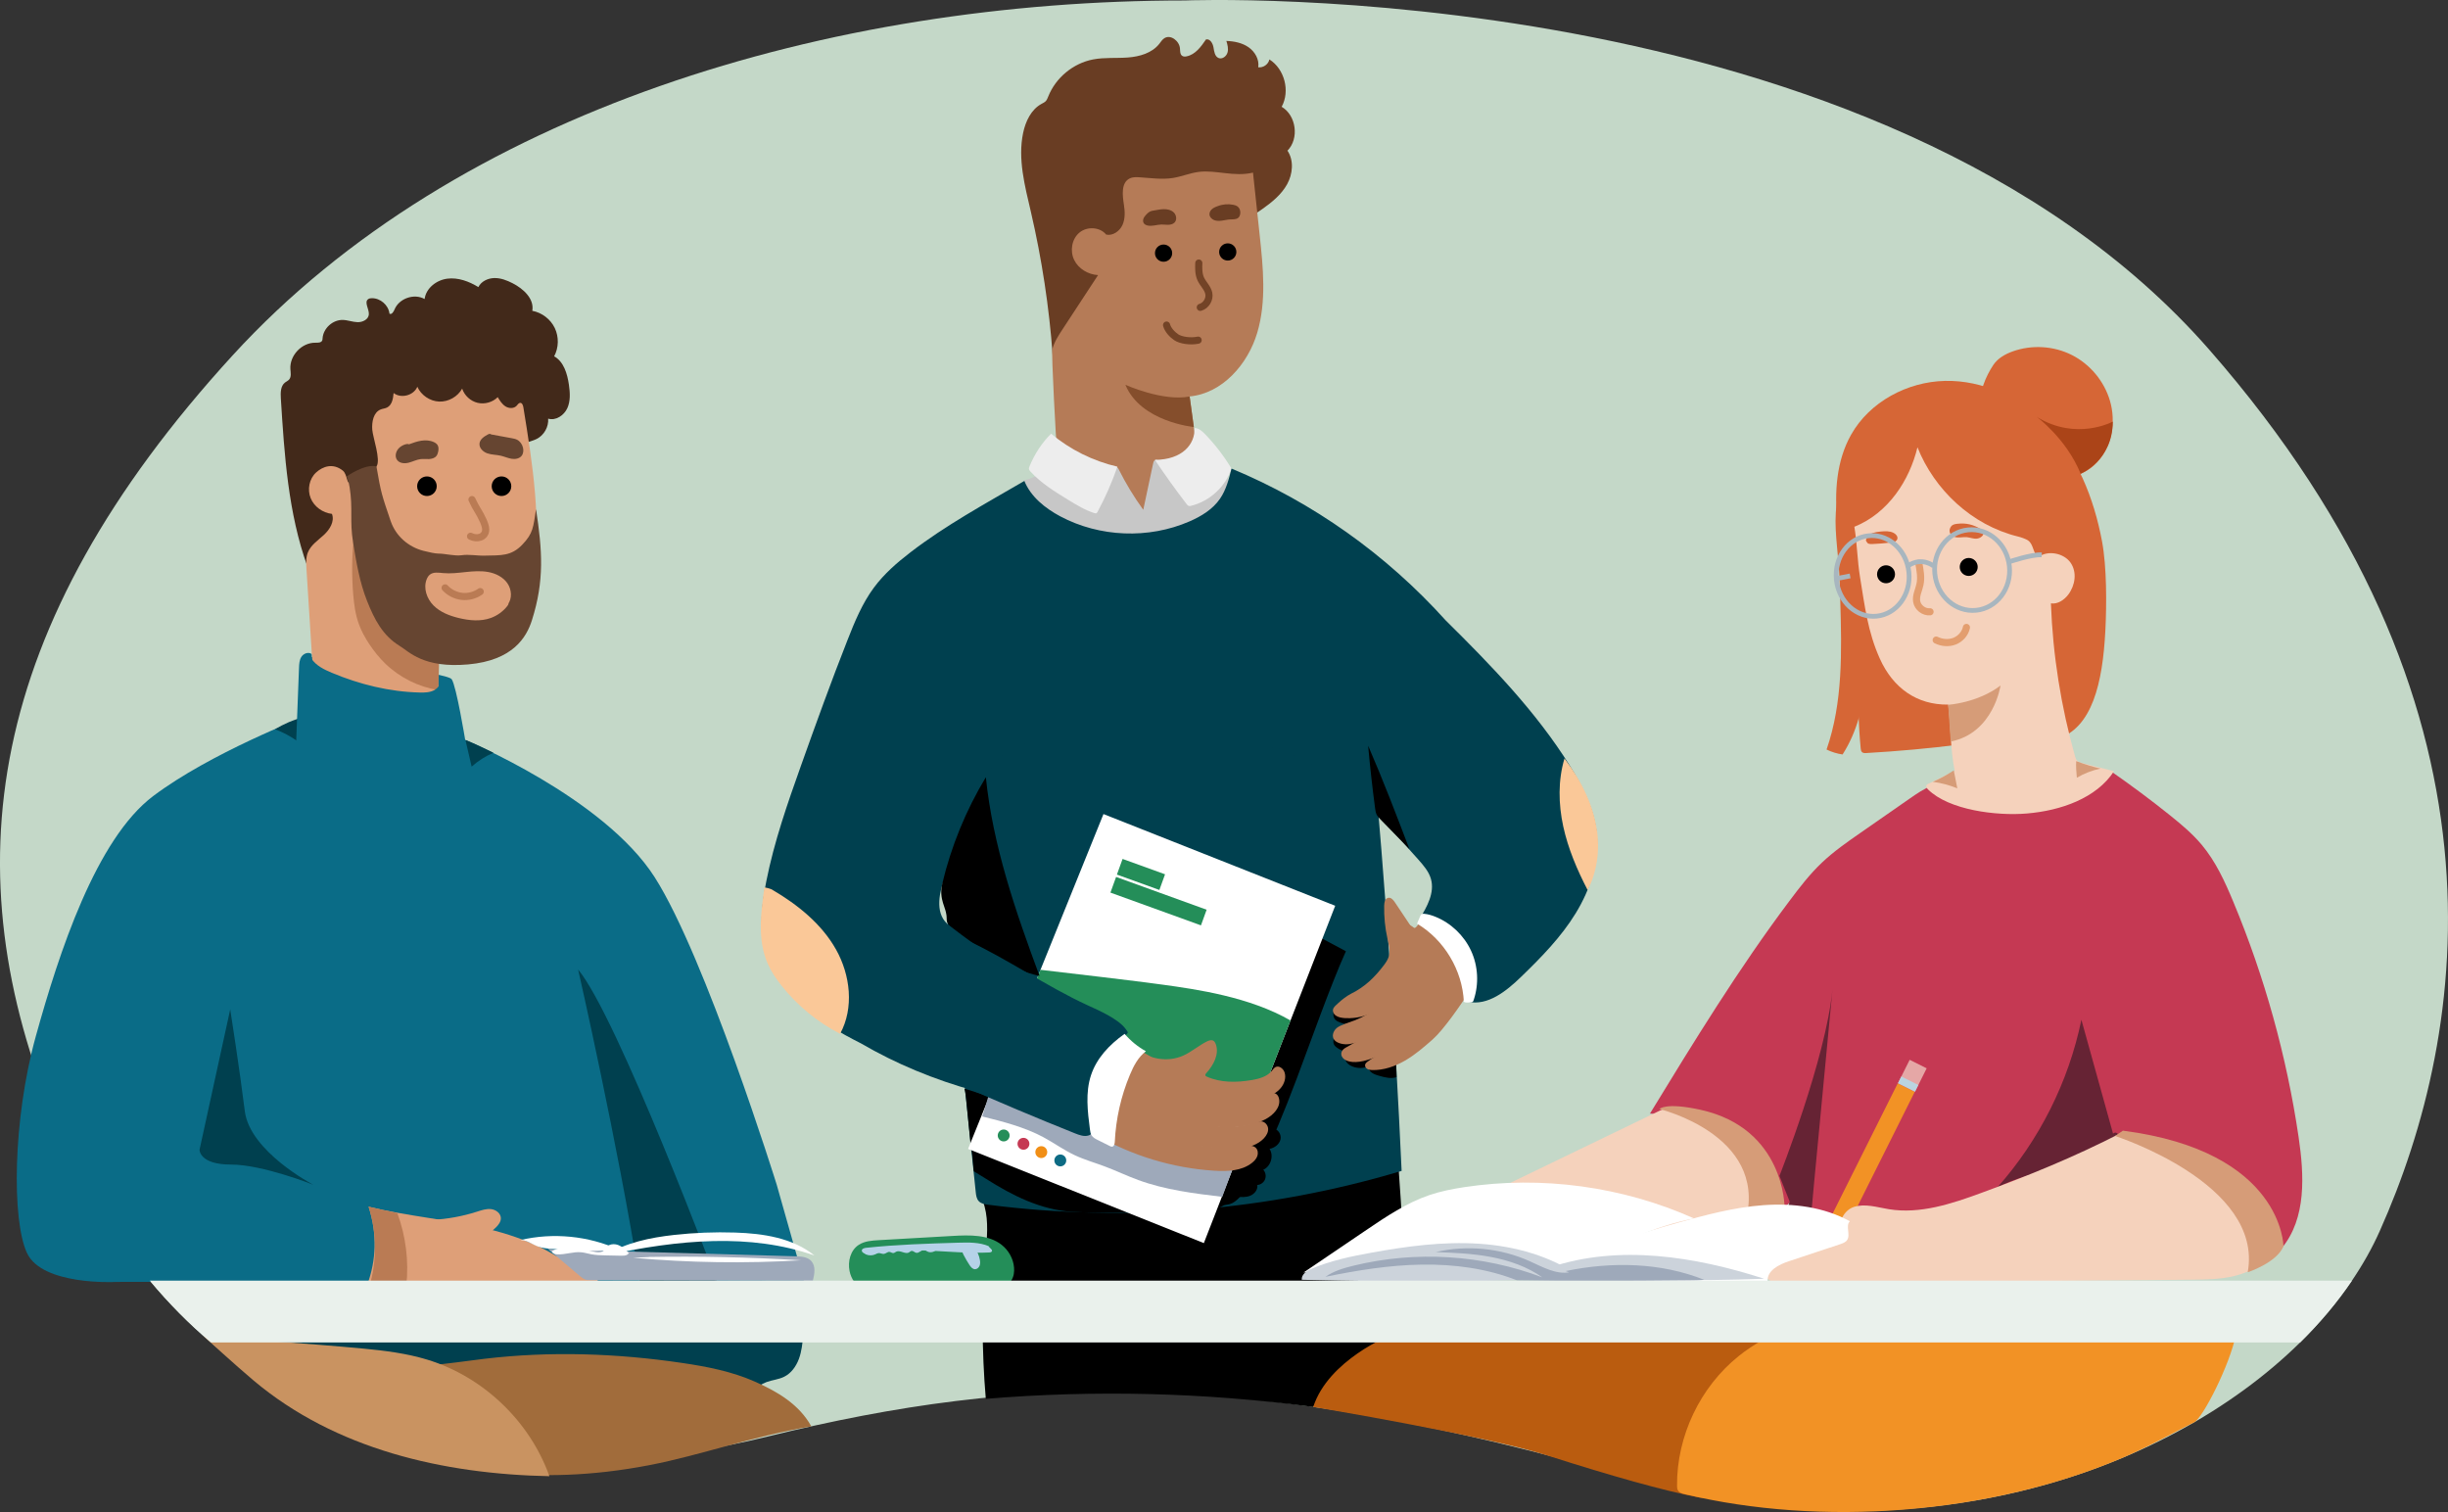 <?xml version="1.0" encoding="UTF-8"?><svg id="Ebene_2" xmlns="http://www.w3.org/2000/svg" viewBox="0 0 514.9 318.01" width="514.9" height="318.01"><rect x="0" y="0" width="514.9" height="318.01" fill="#333333" stroke="none"/><defs><style>.cls-1{fill:#9ea9ba;}.cls-2{fill:#0d6b84;}.cls-3{fill:#0a6c87;}.cls-4{stroke:#e39e6f;}.cls-4,.cls-5,.cls-6,.cls-7{fill:none;stroke-miterlimit:10;}.cls-4,.cls-6,.cls-7{stroke-linecap:round;stroke-width:1.5px;}.cls-8{fill:#42291a;}.cls-9{fill:#b57b57;}.cls-10{fill:#ccd3db;}.cls-11{fill:#854e2c;}.cls-12{fill:#d66636;}.cls-13{fill:#fac898;}.cls-14{fill:#ba5c0f;}.cls-5{stroke:#a8b6bf;}.cls-15{fill:#e5a7a6;}.cls-16{fill:#de9f78;}.cls-17{fill:#c99361;}.cls-18{fill:#00404f;}.cls-6{stroke:#ba7b54;}.cls-19{fill:#b5d2e8;}.cls-20{fill:#f18f16;}.cls-21{fill:#c7c7c7;}.cls-22{fill:#fff;}.cls-23{fill:#a16c3b;}.cls-7{stroke:#734326;}.cls-24{fill:#248e59;}.cls-25{fill:#ba7b54;}.cls-26{fill:#c4d8c8;}.cls-27{fill:#bad4e0;}.cls-28{fill:#f29225;}.cls-29{fill:#693d23;}.cls-30{fill:#662334;}.cls-31{fill:#eaf1ec;}.cls-32{fill:#664531;}.cls-33{fill:#ab4418;}.cls-34{fill:#ededed;}.cls-35{fill:#c53953;}.cls-36{fill:#d69c78;}.cls-37{fill:#f5d2bc;}</style></defs><g id="Ebene_8"><path class="cls-26" d="M500.56,258.88c-1.58,3.55-3.55,7.05-5.86,10.46-3.05,4.51-6.7,8.87-10.9,13-28.47,28.03-81.81,45.72-139.46,28.92-82.14-23.94-129.61-22.18-182.6-9.19-46,11.27-87.47,5.63-117.37-19.73-4.57-3.87-8.87-8.2-12.86-13-7.81-9.36-14.49-20.5-19.87-33.5C-10.05,183.44-3.51,132.06,48.95,74.72,96.1,23.18,174.76.1,249.22.1c0,0,145.93-5.97,215.44,73.42,65.22,74.48,54.77,143.11,35.9,185.36Z"/></g><g id="Ebene_40"><path d="M294.01,243.38c.92,12.4,1.59,24.82,2.02,37.24-8.09,2.37-15.23,7.83-19.81,15.29-22.81-3.04-45.94-3.61-68.87-1.71-.87-10.17-.88-20.41-.03-30.58.27-3.29.63-6.65-.22-9.84-.22-.82-.52-1.66-.34-2.49.25-1.14,1.38-1.92,2.53-2.12s2.32.05,3.46.31"/></g><g id="Ebene_41"><path class="cls-14" d="M374.42,290.93l3.25-12.54-85.21,2.42s-13.06,5.22-16.24,15.1c0,0,36.19,6.02,49.32,10.23s24.43,7.4,31.85,8.81,16.42-15.36,16.42-15.36l.61-8.65Z"/><path class="cls-28" d="M462.62,277.39c-16.55-.59-33.1-1.19-49.66-1.78-8.22-.29-16.49-.59-24.63.58-8.14,1.17-16.23,3.88-22.64,9.03-8.11,6.51-13.02,16.84-12.95,27.24,0,.34.01.7.19,1,.28.49.88.66,1.43.79,28.41,6.83,63.91,4.39,92.18-7.68,6.03-2.58,13.38-6.73,14.91-7.39,1.78-.76,7.62-12.16,8.86-18.6.36-1.88,1.7-1.5.54-3.02s-3.99-1.7-8.23-.18Z"/><path class="cls-18" d="M135.66,276c1.02,10.23.78,20.3,2.49,30.45,4.51-.53,10.51-1.26,14.89-2.45.39-.11.8-.22,1.07-.52.3-.32.39-.77.46-1.2.4-2.31.83-4.65,1.82-6.77s2.65-4.04,4.85-4.84c1.21-.44,2.54-.54,3.69-1.11,1.5-.74,2.53-2.2,3.11-3.77s.74-3.25.9-4.91c.03-.34.04-.75-.23-.97-.17-.14-.4-.15-.62-.16-8.76-.42-17.52-.68-26.28-.78"/><path class="cls-18" d="M142.23,301.11c-1.24-5.28-6.26-8.99-11.52-10.36s-10.79-.85-16.2-.47c-19.6,1.36-39.34.7-58.8-1.96-1.76-.24-3.54-.51-5.14-1.27-1.21-.58-2.26-1.42-3.31-2.26-1.45-1.16-1.9-4.58-3.35-5.74-.6-.48-1.92-1.56-1.93-2.32-.01-1.14,1.02,1.02,2.13.76,9.1-2.13,18.56-2.14,27.91-1.94,19.18.42,38.34,1.69,57.48,2.96,4.34.29,8.72.58,12.9,1.78.7.2,1.44.46,1.85,1.06.39.58.38,1.34.34,2.04-.22,3.65-.86,7.28-2.36,17.75Z"/><path class="cls-23" d="M170.65,299.99c-2.56-4.61-7.03-7.26-11.85-9.4s-10.05-3.16-15.27-3.93c-13.78-2.04-27.82-2.52-41.65-.88-7.77.92-15.71,2.5-23.33.73-3.62-.84-7.04-2.42-10.68-3.15-2.78-.55-5.64-.59-8.48-.63-5.09-.07-6.67.61-11.76.54,9,7.51,17.17,15.09,28.11,19.29,17.28,6.64,36.75,10.23,60.79,5.6,10.85-2.09,21.53-6.02,34.12-8.17Z"/><path class="cls-17" d="M42.84,281.02s23.15,1.62,33.66,2.62c4.51.43,9.04,1,13.38,2.32,11.74,3.58,21.56,12.95,25.68,24.51-22.41-.44-45.03-5.68-62.19-20.1-3.83-3.22-10.54-9.35-10.54-9.35Z"/></g><g id="Ebene_38"><path class="cls-18" d="M197.97,181.24c2.42,23.15,4.84,46.31,7.26,69.46.07.7.17,1.45.66,1.95.49.51,1.26.64,1.96.73,29.06,3.74,58.89,1.29,86.96-7.12-1.37-30.07-3.44-60.11-6.2-90.08-.21-2.26-.43-4.57-1.3-6.67-.83-2-2.21-3.71-3.66-5.31-14.01-15.43-36.46-21.96-57.03-18.54-3.41.57-6.83,1.4-9.83,3.13-2.59,1.49-4.76,3.61-6.72,5.86-11.26,12.97-13.7,31.26-12.1,46.58Z"/></g><g id="Ebene_37"><path d="M202.98,228.99c2.24.68,4.46,1.43,6.65,2.25.21.08.45.18.54.38.07.15.05.33.02.5-.61,3.86-2.78,7.46-5.92,9.8-.34-3.47-.68-6.95-1.02-10.42-.08-.82-.16-1.64-.38-2.43-.02-.08.13-.12.17-.04s-.03.17-.07-.04Z"/><path d="M275.99,196.28l7.1,3.78c-3.25,7.21-7.51,19.28-10.3,26.68-11.47,30.46-14.02,25.78-15.63,26.9-.63.44-1.45.5-2.22.54-8.19.44-15.22.86-24.08.86-1.6,0-3.71-.05-5.31-.16-6.64-.44-12.58-3.4-18.18-6.97l-2.33-1.43c-.07-.04-.14-.08-.18-.15-.07-.1-.08-.23-.09-.35-.08-1.57-.24-3.13-.48-4.69.49.02.99.06,1.48.13"/><path d="M267.74,237.38c1.07,0,1.84,1.25,1.59,2.28s-1.25,1.77-2.3,1.97c.94,1.46.27,3.69-1.32,4.39.49.53.64,1.33.38,2s-.92,1.16-1.64,1.21c.17.98-.61,1.92-1.53,2.27s-1.95.28-2.94.19c-.09,0-.2-.03-.24-.11-.04-.08,0-.17.04-.24.52-1.04,1.03-2.08,1.55-3.12"/><path d="M280.52,212.37c-.1.73-.17,1.56.34,2.1.19.2.44.33.7.45,1.88.84,4.11.86,6,.05.42-.18.83-.4,1.12-.76s.41-.87.21-1.28c-.23-.47-.79-.67-1.29-.81-1.16-.32-2.35-.56-3.55-.72"/><path d="M280.69,217.85c-.19.59-.38,1.25-.11,1.81.13.27.35.48.59.66.68.52,1.53.84,2.39.85s1.73-.31,2.35-.9c.17-.16.33-.35.4-.58.18-.54-.16-1.12-.58-1.5-.61-.56-1.43-.89-5.06-.34Z"/><path d="M282.95,222.07c-.13.5.04,1.04.36,1.43s.78.66,1.26.84c1.02.38,2.18.37,3.2-.02.82-.32,1.63-1.03,1.56-1.91-.01-.19-.08-.39-.23-.51-.22-.18-.55-.13-.83-.07-1.11.22-2.29.35-5.34.24Z"/><path d="M287.77,224.28c0,.56.37,1.07.84,1.38s1.01.47,1.55.62c1.17.33,2.42.65,3.57.26,0-1.57-.1-3.13-.28-4.69"/><polygon class="cls-22" points="280.84 190.5 271.44 214.63 263.01 236.28 253.21 261.45 203.62 241.64 214.02 215.93 218.85 203.97 232.1 171.21 280.84 190.5"/><path class="cls-24" d="M271.44,214.63l-8.43,21.65c-10.66-3.56-29.84-10.11-35.48-13.01-6.04-3.1-10.53-5.29-13.51-7.34l4.83-11.96c6.44.75,19.91,2.32,25.74,3.13,7.11.98,18.26,2.57,26.85,7.53Z"/><path class="cls-1" d="M208.11,229.81c-.47,1.68-.97,3.35-1.51,5,4.4,1.1,8.85,2.22,12.85,4.36,2.21,1.19,4.26,2.68,6.52,3.75,2.06.98,4.27,1.6,6.4,2.4,2.37.89,4.66,1.99,7.04,2.86,5.66,2.08,11.7,2.82,17.68,3.54.7-1.9,1.39-3.8,2.09-5.7.19-.52.38-1.1.16-1.61-.2-.48-.71-.75-1.17-.98-11.5-5.7-23.15-11.46-35.68-14.24-1.78-.4-3.57-.73-5.32-1.26-2.51-.77-5.01-1.96-9.07,1.88Z"/><rect class="cls-24" x="233.54" y="187.79" width="20.25" height="3.5" transform="translate(79.08 -71.63) rotate(19.9)"/><rect class="cls-24" x="235.23" y="182.17" width="9.5" height="3.5" transform="translate(76.94 -70.71) rotate(19.9)"/><circle class="cls-24" cx="211.11" cy="238.81" r="1.25"/><circle class="cls-35" cx="215.27" cy="240.56" r="1.25"/><circle class="cls-20" cx="219.02" cy="242.31" r="1.25"/><circle class="cls-2" cx="223.02" cy="244.06" r="1.25"/></g><g id="Ebene_36"><path class="cls-29" d="M221.42,74.79c-.74-10.18-2.28-20.3-4.59-30.24-1.27-5.46-2.78-11.11-1.63-16.6.51-2.43,1.68-4.91,3.86-6.1.31-.17.65-.32.9-.58.25-.27.38-.63.52-.97,1.57-3.95,5.25-7,9.43-7.8,2.41-.46,4.9-.22,7.35-.41s5.04-.93,6.57-2.86c.33-.42.62-.9,1.07-1.19,1.32-.86,3.17.58,3.29,2.15.04.56,0,1.25.47,1.56.27.18.62.17.94.1,1.81-.37,3.02-2.02,4.06-3.55.84-.21,1.44.82,1.58,1.67s.27,1.9,1.07,2.23c.77.32,1.65-.35,1.88-1.15s0-1.64-.24-2.44c1.64.06,3.32.39,4.67,1.33s2.29,2.59,2.03,4.21c1.04.15,2.14-.62,2.35-1.65,3.19,2.02,4.39,6.64,2.58,9.96,3.08,1.82,3.72,6.68,1.22,9.23,1.39,2.06,1.12,4.92-.09,7.09s-3.21,3.79-5.25,5.22-4.19,2.74-5.91,4.53c-1.46,1.52-2.57,3.36-4.03,4.89-1.39,1.46-3.06,2.61-4.72,3.75-5.38,3.7-10.76,7.4-16.14,11.1"/><path class="cls-9" d="M263.55,36.31l1.4,13.1c.74,6.87,1.46,13.96-.51,20.58s-7.33,12.74-14.21,13.39c.46,3.42.92,6.85,1.37,10.27.18,1.34.36,2.71.13,4.05-.69,4.03-5.8,9.56-9.75,10.6-6.48,1.71-12.61-2.2-18.45-5.47-.43-.24-.86-.5-1.12-.92-.25-.39-.37-.86-.37-1.32,0-7.78,1.83,5.83.24-6.31-.12-.93-1.17-19.89-.94-20.8.38-1.5,1.24-2.83,2.09-4.13,2.51-3.83,5.02-7.66,7.53-11.49-2.09-.12-4.14-1.33-5.04-3.22s-.49-4.38,1.12-5.72,4.31-1.2,5.63.42c1.4.3,2.84-.72,3.43-2.03s.52-2.82.3-4.24c-.31-2.01-.62-4.63,1.2-5.53.64-.32,1.39-.3,2.1-.25,2.35.15,4.71.51,7.03.14,1.84-.3,3.59-1.05,5.44-1.28,3.58-.44,7.41,1.1,11.36.16Z"/><path class="cls-11" d="M236.71,80.93s7.89,3.56,13.51,2.46l.89,6.42s-11.16-1.05-14.4-8.88Z"/><path class="cls-29" d="M242.31,44.34c.8-.11,1.59-.32,2.39-.35s1.67.16,2.22.73.67,1.58.08,2.13c-.34.31-.83.42-1.3.43s-.93-.07-1.4-.06c-1,.02-2,.44-2.96.2-.31-.08-.62-.23-.78-.5-.17-.28-.16-.64-.05-.94s.33-.57.55-.81c.36-.4.81-.76,1.24-.82Z"/><circle cx="244.74" cy="53.24" r="1.81"/><circle cx="258.24" cy="52.99" r="1.81"/><path class="cls-7" d="M252.15,55.32c-.04,1.12-.06,2.29.4,3.32.48,1.07,1.46,1.9,1.7,3.05.26,1.24-.57,2.61-1.79,2.95"/><path class="cls-7" d="M252.01,71.54c-1.61.35-3.67.03-4.61-.61-.85-.57-1.76-1.56-2.03-2.56"/><path class="cls-29" d="M256.11,43.36c1.04-.41,2.2-.51,3.29-.29.32.06.64.16.89.35.5.37.69,1.06.56,1.66-.06.27-.18.54-.39.72-.45.39-1.13.32-1.73.35-.57.03-1.12.17-1.68.25s-1.15.1-1.68-.11-.97-.69-.98-1.25c0-.47.29-.9.68-1.18s.85-.43,1.03-.5Z"/><path class="cls-21" d="M225.5,110.85c-4.5-1.77-8.23-5.4-10.11-9.85,1.54-.32,3.01-1.02,4.23-2.01.31-.25.63-.54,1.03-.56.44-.03.83.28,1.18.55,1.38,1.09,3.01,1.98,4.77,2.04,2.81.09,5.22-1.94,7.92-2.73.12-.03.24-.07.36-.04.21.05.33.26.42.45,1.49,2.98,3.22,5.83,5.17,8.52.69-3.24,1.38-6.49,2.07-9.73.05-.25.12-.52.33-.68.53-.39,1.14.35,1.44.94,1.29,2.46,4.01,4.09,6.79,4.06,2.59-.03,4.97-1.37,7.07-2.87.25,2.92.07,6.45-2.26,8.23-11.52,8.81-23.45,5.92-30.4,3.66Z"/><path class="cls-34" d="M221.09,91.22c4.02,3.36,8.84,5.75,13.94,6.93-1.14,3.28-2.53,6.46-4.18,9.51-.06.11-.13.23-.24.28-.13.06-.28.02-.41-.02-1.99-.63-3.78-1.73-5.56-2.82-2.81-1.72-5.65-3.48-7.88-5.9-.14-.16-.29-.33-.33-.54-.03-.2.04-.41.12-.6,1.07-2.58,2.61-4.96,4.53-6.84Z"/><path class="cls-34" d="M242.93,96.73c2.11,3.17,4.33,6.26,6.65,9.28.12.16.26.33.45.39.17.06.36.02.53-.03,3.89-.96,7.21-4.01,8.47-7.82-1.57-2.6-3.43-5.03-5.54-7.22-.61-.64-1.35-1.31-2.24-1.31.13,3.38-2.5,6.65-8.33,6.7Z"/><path class="cls-9" d="M299.78,199.33c-2.13-3.19-4.27-6.39-6.4-9.58-.32-.47-.77-1.01-1.34-.93-.69.1-.89.96-.9,1.63-.05,2.34.18,4.68.69,6.97.28,1.24.64,2.54.27,3.76-.19.66-.59,1.24-1,1.79-1.93,2.55-4,4.59-6.91,6.02-.85.42-2.02,1.32-2.7,1.97s-1.38,1.11-1.05,1.98c.45,1.14,2.21,1.24,3.48,1.2,3.38-.1,6.26-1.61,8.6-3.97"/><path class="cls-9" d="M293.95,207.25c-1.97,3.2-5.17,5.82-8.95,7.33-.97.38-3.12.99-3.87,1.65s-1.09,1.79-.44,2.53c.65.74,2.14,1,3.18.82,3.95-.69,8.25-3.42,11.14-5.88,1.41-1.2,2.77-2.54,3.34-4.19.57-1.65.13-3.68-1.49-4.65-1.01-.61-1.27-.27-2.92,2.4Z"/><path class="cls-9" d="M296.27,210.98c-1.31,2.18-2.05,2.4-4.14,3.99-2.43,1.85-6.55,3.84-9.2,5.44-1.95,1.17-.43,4.11,4.83,2.48,5.2-1.61,9.4-5.22,12.6-9.28"/><path class="cls-9" d="M295.79,214.7c-1.06,2.17.73,2.99-1.19,4.39-2.19,1.6-4.78,2.54-6.95,4.19-.22.17-.45.36-.51.63-.09.35.13.73.44.91s.67.22,1.02.23c2.41.07,4.79-.75,6.9-1.97s3.98-2.83,5.82-4.45c2.41-2.14,5.94-7.33,7.83-10.2.84-1.36.78-3.1.54-4.7-.66-4.31-3.55-5.47-6.21-8.85-.15-.19-.31-.38-.53-.47-.22-.09-.47-.06-.7-.03-.74.09-1.73-1.97-2.47-1.87-.45.06-1.83,3.04-2.38,2.61-4.42-3.46-2.39,5.03-2.66,7.18-.34,2.7-.75,7.83.39,10.27"/><path class="cls-9" d="M238.91,220.4c2.61,2.4,6.68,3.07,9.93,1.63,1.78-.79,3.26-2.12,5-2.99.43-.21.96-.4,1.38-.15.24.15.39.42.49.68.79,2.11-.45,4.44-1.97,6.11-.13.14-.26.31-.21.49.04.14.19.22.33.28,2.89,1.29,6.21,1.24,9.33.72,1.6-.26,3.3-.71,4.33-1.96.23-.28.43-.61.76-.78.76-.39,1.67.33,1.92,1.15.35,1.12-.07,2.37-.82,3.26s-1.81,1.48-2.89,1.94c-4.45,1.93-9.66,2.05-14.2.33"/><path class="cls-9" d="M250.32,236.31c5.33.83,11.1,1.6,15.87-.92,1.64-.87,3.24-2.52,2.83-4.33-.09-.4-.29-.8-.64-1.01-.62-.38-1.41-.07-2.1.17-3.26,1.17-6.84.71-10.28.35-1.12-.12-2.26-.22-3.35.05s-2.13.99-2.48,2.06c-.32.98-.17,2.31-1.08,2.77.12.17.13.68,1.23.86Z"/><path class="cls-9" d="M250.67,235.34c4.16,1.91,9.15,2.18,13.49.73.34-.11.69-.24,1.06-.23.81.02,1.45.77,1.51,1.52s-.35,1.47-.88,2.04c-1.23,1.31-3.12,1.96-4.99,2.15-1.87.19-3.76-.01-5.64-.15-1.45-.1-2.98-.18-4.19-.93-1.23-.76-1.95-2.19-1.78-3.54s1.22-2.58,1.41-1.59Z"/><path class="cls-9" d="M251.08,240.02c.63.85,1.8,1.04,2.86,1.12,2.67.2,5.35.16,8.01-.12.75-.08,1.6-.15,2.16.36.46.42.56,1.14.36,1.74s-.65,1.07-1.14,1.46c-2.19,1.72-5.21,1.82-7.99,1.64-8.72-.56-17.29-3.16-24.85-7.54-.44-.25-.88-.52-1.22-.9-.8-.9-.84-2.22-.75-3.42.39-5.27,2.52-10.4,5.99-14.38.21-.24.42-.47.69-.63.92-.53,2.06.03,2.97.57,1.8,1.08,3.6,2.17,5.4,3.25,1.96,1.18,3.93,2.37,6.02,3.3,1.45.65,2.98,1.17,4.31,2.04s2.49,2.16,2.76,3.73c.21,1.21-.16,2.5-.97,3.42"/></g><g id="Ebene_39"><path class="cls-18" d="M215.46,101.15c1.35,3.33,4.35,5.73,7.52,7.43,8.29,4.42,18.61,4.83,27.22,1.08,2.47-1.07,4.87-2.53,6.4-4.75,1.3-1.88,1.88-4.15,2.43-6.36,17.09,7.08,32.55,18.06,45.05,31.93,9.55,9.44,19,19.17,26.11,30.56,2.72,4.37,5.13,9.1,5.66,14.22.61,5.87-1.34,11.78-4.42,16.81s-7.26,9.29-11.5,13.39c-3.08,2.98-6.97,6.13-11.16,5.23,2.49-7.22-2.7-16.05-10.21-17.39,1.59-2.56,3.24-5.53,2.42-8.43-.44-1.57-1.56-2.84-2.63-4.06-9.2-10.38-19.35-21.33-32.91-24.23-4.64-.99-9.42-.96-14.16-.93-9.43.07-18.87.13-28.3.2-3.83.03-7.93.13-11.08,2.32-2.18,1.52-3.63,3.87-4.88,6.22-3.36,6.31-5.79,13.06-8.21,19.79-1.21,3.36-2.22,7.62.38,10.07,2.15,2.02,6.17,2.02,7.17,4.8.39,1.08.16,2.26-.06,3.39-1.7,8.88-2.12,18-1.24,26.99-8.48-2.32-16.66-5.72-23.97-9.99-8.48-4.27-17.35-9.99-20.02-19.1-1.43-4.86-.87-10.07.12-15.03,1.65-8.3,4.45-16.32,7.29-24.29,3.15-8.84,6.34-17.67,9.78-26.4,1.51-3.85,3.1-7.72,5.56-11.04,2.13-2.88,4.87-5.26,7.71-7.44,7.36-5.65,15.54-10.11,23.95-15Z"/><path class="cls-13" d="M162.43,187.13c5.34,3.13,10.36,7.15,13.4,12.54s3.84,12.33.87,17.76c-4.76-2.45-8.99-5.93-12.31-10.12-1.16-1.46-2.21-3.01-2.95-4.72-2.14-4.95-1.42-10.61-.66-15.95.69.1,1.37.32,1.66.48Z"/><path class="cls-13" d="M329.07,159.5c-1.38,4.61-1.29,9.58-.27,14.29,1.02,4.7,2.93,9.17,5.15,13.44,3.8-7.67,2.91-17.44-4.89-27.73Z"/><path d="M287.77,156.85c.39,4.39.88,8.77,1.46,13.14.06.46.12.92.33,1.34.2.4.51.72.82,1.03,2.02,2.07,4.04,4.14,6.06,6.2-2.75-7.21-5.5-14.42-8.67-21.72Z"/><path d="M198.18,185.9c1.88-7.89,4.98-15.49,9.18-22.43,1.47,14.39,6.25,28.22,11.29,41.79-6.96-1.51-12.88-5.95-18.54-10.27-.29-.22-.58-.45-.76-.76-.25-.43-.24-.96-.25-1.46-.02-1.78-1.69-3.58-.91-6.87Z"/></g><g id="Ebene_28"><path class="cls-3" d="M24.23,269.62s-15.29.78-18.53-6.04-3.04-28.06,1.83-45.63,12.68-41.49,24.71-50.54,31.59-16.57,31.59-16.57l.72-11.38s-.77-1.77,2.6-1.18,26.88,3.13,27.86,4.58,2.84,12.78,2.84,12.78c0,0,29.1,12.04,39.84,28.84s25.68,64.69,25.68,64.69l5.71,20.16-144.84.28Z"/><path class="cls-18" d="M48.43,212.26l-6.46,29.55s-.08,3.12,6.61,3.12,17.32,4.25,17.32,4.25c0,0-13.36-6.97-14.41-15.5s-3.07-21.43-3.07-21.43Z"/><path class="cls-18" d="M121.6,203.91s8.35,36.59,12.96,65.5l16.28.24s-21.02-55.9-29.24-65.74Z"/><path class="cls-18" d="M97.9,155.62l1.3,5.62c1.36-1.22,2.92-2.21,4.6-2.92-1.85-.9-3.7-1.8-5.9-2.71Z"/><path class="cls-18" d="M63.86,150.82l-.79,4.98c-.01.07-.02.14-.07.19-.1.09-.26.01-.38-.07-1.47-1.05-3.08-1.91-4.77-2.54,1.83-1.12,3.82-1.98,6.02-2.56Z"/></g><g id="Ebene_24"><path class="cls-8" d="M64.67,119.18c-4.07-11.29-4.85-23.45-5.6-35.42-.07-1.18-.06-2.57.87-3.3.28-.22.63-.36.87-.63.5-.57.32-1.44.27-2.2-.19-2.86,2.4-5.6,5.27-5.55.54,0,1.22.02,1.43-.48.06-.14.06-.3.07-.45.15-2.1,2.13-3.9,4.24-3.86,1.05.02,2.06.44,3.12.47s2.27-.56,2.37-1.6c.11-1.16-1.08-2.63-.1-3.27.21-.13.46-.17.71-.17,1.81-.04,3.53,1.45,3.73,3.25.45.27.87-.39,1.06-.87.95-2.34,4.13-3.45,6.33-2.21.29-2.28,2.49-3.99,4.77-4.28s4.57.57,6.54,1.77c.59-1.21,2-1.87,3.35-1.9s2.65.48,3.85,1.09c2.27,1.16,4.59,3.28,4.14,5.8,2.03.38,3.84,1.76,4.73,3.62s.84,4.14-.13,5.95c2.03,1.13,2.76,3.66,3.1,5.96.24,1.66.36,3.42-.33,4.94s-2.43,2.7-4.03,2.21c.13,1.73-.87,3.49-2.42,4.27-.68.34-1.44.5-2.13.81-.83.38-1.54.96-2.27,1.51-2.29,1.73-4.83,3.13-7.42,4.37-5.98,2.86-12.31,4.94-18.22,7.94s-11.54,7.07-18.16,12.22Z"/><path class="cls-16" d="M66.22,147.53c-.59-9.29-1.18-18.58-1.76-27.88-.07-1.16-.14-2.37.29-3.45.62-1.56,2.13-2.55,3.37-3.69s2.31-2.86,1.7-4.43c-1.94-.22-3.75-1.51-4.48-3.32s-.3-4.06,1.14-5.38,3.59-2.04,5.64-.39c.98.79.83,3.29,1.62,2.31.32-.39,4.7-2.57,5.2-2.58.72-.02-1.2,1.45.26-.64.94-1.35-.78-6.08-.9-7.72s.25-3.65,1.79-4.25c.43-.17.91-.19,1.32-.4,1.05-.52,1.28-1.89,1.38-3.05,1.57,1.22,4.23.52,4.99-1.32.79,1.78,2.65,3.04,4.59,3.12s3.9-1.02,4.84-2.73c.48,1.46,1.75,2.63,3.24,2.99s3.16-.11,4.24-1.19c.44.73.91,1.48,1.63,1.94s1.77.5,2.35-.13c.22-.24.41-.59.74-.61.41-.02.6.5.67.91,1.96,12.04,3.92,24.33,2.03,36.39-.57,3.61-.88,20.68-19.89,15.99-.19,3.59.12,7.18-.07,10.77-.01.26-.03.54-.2.75-.13.17-.34.25-.54.33-6.13,2.43-15.42,2.24-21.6-.09-1.01-.38-2.48-.65-3.58-2.27Z"/><path class="cls-16" d="M77.52,253.79c8.24,2.02,16.74,2.67,24.99,4.66,8.25,1.99,16.5,5.53,22.11,12.14-15.77.97-31.61-1.96-47.34-.49,1.8-4.92,2.14-10.41.25-16.31Z"/><path class="cls-16" d="M117,264.17c3.55.88,6.81,2.89,9.2,5.66-2.46.1-4.93.07-9.2-5.66Z"/><path class="cls-16" d="M81.43,255.88c6.24,1.26,12.8.9,18.86-1.03.98-.31,1.98-.67,3-.55s2.05.89,2.06,1.91c.01.75-.5,1.4-1.03,1.93-1.92,1.92-4.52,3.15-7.22,3.43-1.04.11-2.3-.05-2.76-.98"/><path class="cls-25" d="M83.57,255.14c1.79,4.81,2.45,10.11,1.89,15.25l-7.85.4c1.72-5.46,1.69-11.56-.09-17,2.01.51,4.05.89,6.05,1.34Z"/><g id="Ebene_26"><path class="cls-25" d="M74.4,113.18c-.4,3.92-.43,7.88-.11,11.81.18,2.12.46,4.26,1.19,6.26.53,1.48,1.3,2.86,2.16,4.17,1,1.51,2.14,2.94,3.44,4.19,3.03,2.91,6.97,4.87,11.12,5.53.08-2.88.15-5.76.23-8.64-1.21-.66-2.13-1.72-3.02-2.76-1.5-1.74-3-3.49-4.51-5.23-1.38-1.61-2.79-3.25-3.61-5.21"/><path class="cls-32" d="M79.18,98.1c.97,5.68,1.14,6.03,2.99,11.49,0,.02.01.03.02.05,1.07,3.09,3.7,5.4,6.88,6.21,1.26.32,2.47.58,3.15.58,1.39,0,3.45.55,4.83.35,1.63-.24,3.29.13,4.94.08,3.36-.08,5.51.14,7.84-2.28s2.32-3.65,2.92-7.49c1.32,8.69,1.79,14.99-.87,23.37-1.13,3.56-3.98,8.44-13.41,9.28s-12.42-2.69-14.36-3.86c-3.61-2.19-5.37-5.61-6.92-9.53s-2.25-8.12-2.93-12.29c-.74-4.54.01-7.09-.73-11.63-.22-1.32-.59-2.24-.59-2.24,0,0,3.75-2.69,6.25-2.1Z"/><path class="cls-32" d="M86.01,93.45c.85-.31,1.7-.62,2.59-.76s1.83-.09,2.65.29c.32.15.62.35.8.65.23.4.21.89.12,1.34-.07.33-.17.67-.39.94-.36.45-.97.61-1.55.64s-1.15-.05-1.73.01c-.87.1-1.67.53-2.52.75s-1.89.16-2.43-.53c-.62-.78-.27-2,.48-2.65s1.76-.88,1.97-.68Z"/><path class="cls-32" d="M103.27,91.36l4.35.8c.38.07.76.14,1.11.31.65.32,1.1.97,1.27,1.67.14.58.09,1.23-.27,1.71-.48.62-1.36.77-2.13.64s-1.49-.46-2.25-.64c-.94-.22-1.93-.19-2.84-.5s-1.77-1.14-1.65-2.1c.11-.89.98-1.46,1.77-1.88.21-.12.56-.19.65,0Z"/><circle cx="89.8" cy="102.26" r="2.06"/><circle cx="105.48" cy="102.26" r="2.06"/><path class="cls-16" d="M106.8,127.14c.97-1.26.83-3.15-.07-4.46s-2.44-2.08-4.01-2.37-3.17-.17-4.76,0-3.18.37-4.76.22c-.96-.09-2.04-.27-2.79.33-.31.25-.52.61-.67.98-.74,1.87.03,4.09,1.45,5.51s3.38,2.17,5.34,2.64c2.2.53,4.55.75,6.68-.01,1.37-.49,2.59-1.37,3.49-2.51.14-.18.29-.4.26-.63s-.31-.43-.16.3Z"/><path class="cls-6" d="M99.27,105.07c.96,2.1,1.41,2.34,2.37,4.44.23.5.52,1.29.52,1.84,0,1.65-1.8,2.16-3.19,1.44"/><path class="cls-6" d="M101.01,124.43c-1.1.78-2.5,1.15-3.84,1s-2.63-.79-3.55-1.79"/></g></g><g id="Ebene_29"><path class="cls-3" d="M65.48,138.49c.97,1.49,2.67,2.32,4.31,3.01,5.86,2.45,12.13,4,18.48,4.15,1.04.03,2.14,0,3.06-.49s1.61-1.59,1.29-2.58c1.05.2,1.43,1.49,1.55,2.55.16,1.43.23,2.88.2,4.32-.01.51-.04,1.04-.24,1.51-.27.63-.82,1.09-1.41,1.45-1.47.9-3.19,1.3-4.9,1.53-5.28.7-10.64-.11-15.84-1.28-1.93-.43-3.94-.97-5.34-2.36-1.24-1.25-1.82-3.04-1.92-4.79s.22-3.51.74-7.02Z"/><path class="cls-3" d="M66.92,142.38c-.13-1.09-1.25-1.87-1.4-2.96-.09-.62.16-1.27,0-1.88-.65-.49-1.66-.1-2.11.58s-.49,1.54-.52,2.36c-.21,5.49-.42,10.98-.63,16.47-.02.4-.02.82.18,1.16.16.26.42.45.7.58,1.33.61,2.98.01,3.96-1.08s1.41-2.55,1.68-3.99c.75-3.99.38-8.38-1.87-11.24Z"/></g><g id="Ebene_32"><path class="cls-35" d="M375.26,254.29c-4.38-11.32-14.91-19.03-28.21-20.09,9.23-15.12,18.69-30.54,29.32-44.7,2.12-2.83,4.28-5.65,6.85-8.08,2.48-2.35,5.29-4.31,8.1-6.26,3.45-2.4,6.9-4.8,10.35-7.2,1.5-1.04,3.01-2.09,4.72-2.73,2.07-.77,4.31-.9,6.52-1.03,10.47-.58,20.93-1.16,31.21-1.91,4.22,2.93,8.34,6,12.35,9.22,2.35,1.89,4.67,3.83,6.61,6.14,2.95,3.52,4.9,7.77,6.66,12.01,6.6,15.83,11.22,32.48,13.73,49.44,1.19,8.06,1.67,17.08-3.52,23.39-1.08-4.88-4.84-8.69-8.7-11.86-7.18-5.91-15.63-10.75-24.94-11.97-11.67,5.09-23.33,10.18-35,15.27-1.26.55-2.52,1.1-3.86,1.39-1.27.27-2.59.31-3.89.34-3.55.08-7.09.17-10.64.25-1.43.03-2.97.11-4.09,1.01s-1.34,2.95-.08,3.62c-4.96.75-9.87,1.77-14.91,2.99,1.56-3.51,2.69-7.21,3.38-10.99-.48.02-.93.32-1.96,1.76Z"/><path class="cls-30" d="M385.44,208.04s-3.18,33.51-3.89,40.93-.97,11.86-.97,11.86l-6.95,2.88,2.79-11.03-2.14-5.37s9.75-24.57,11.16-39.26Z"/><path class="cls-30" d="M444.45,238.43c-2.22-7.99-4.44-15.97-6.66-23.96-2.68,13.04-8.85,25.34-17.7,35.29,7.26-3.96,16.25-3.59,23.59-7.39.83-.43,1.68-.96,2.05-1.81.55-1.26-.38-2.93-1.28-2.14Z"/></g><g id="Ebene_33"><rect class="cls-28" x="390.14" y="226.63" width="4" height="39.5" transform="translate(151.53 -149.32) rotate(26.56)"/><rect class="cls-15" x="400.2" y="223.52" width="4" height="5.5" transform="translate(660.81 608.48) rotate(-153.44)"/><rect class="cls-27" x="399.33" y="227.23" width="4" height="1.58" transform="translate(658.37 611.41) rotate(-153.44)"/></g><g id="Ebene_31"><path class="cls-12" d="M412.44,156.56c-6.61.84-13.25,1.44-19.9,1.82-.31.02-.66.02-.89-.19-.21-.19-.25-.5-.28-.78-.93-9.7-.38-19.53-1.74-29.18-.87-6.21-2.53-12.29-3.17-18.53s-.19-12.81,2.89-18.27c3.9-6.92,11.83-11.15,19.77-11.32s15.73,3.48,21.3,9.14c6.47,6.57,10.01,15.54,11.71,24.6,1.01,5.38.98,13.33.7,18.8-.57,11-2.76,20.54-10.2,22.79-3.74,1.13,1.34.3-2.54.71-4.87.51-10.24.46-17.63.42Z"/><path class="cls-12" d="M386.67,104.24c-1.15,4.67-.33,9.56.05,14.35.21,2.63.28,5.26.36,7.89.3,10.49.56,21.25-2.89,31.16,1.06.52,2.2.87,3.37,1.04,3.02-4.72,4.46-10.34,4.76-15.93s-.5-11.2-1.69-16.68c-.07-.31-.19-.67-.5-.72"/><path class="cls-12" d="M416.63,85.64c-.57-2.78,1.07-6.57,2.66-8.92.94-1.38,2.47-2.25,4.04-2.81,4.03-1.45,8.66-1.17,12.48.77s6.78,5.5,7.99,9.62c1.3,4.43.44,9.58-2.72,12.95s-8.68,4.49-12.63,2.11"/><path class="cls-37" d="M390.04,110.79c.58,3.55.62,7.11,1.2,10.66.99,6.05,1.62,11.45,4.16,17.09,2.78,6.16,7.77,9.74,14.38,9.65.54,4.59.45,9.42,1.36,13.96-1.85.9-3.69,1.79-5.54,2.69-.15.07-.31.15-.39.29-.18.3.07.65.32.9,4.38,4.35,14.42,5.61,20.82,5.06,7.12-.6,14.61-3.22,18.3-8.89-2.2-.56-4.4-1.12-6.61-1.69-.42-.11-.85-.23-1.14-.52-.24-.25-.35-.59-.44-.91-2.97-10.51-4.68-21.32-5.08-32.18,1.45.22,2.82-.75,3.66-1.86,1.46-1.95,1.86-4.7.48-6.69s-4.73-2.73-6.83-1.17c-1.11-.87-.94-2.64-2.07-3.48-.45-.34-1.57-.72-2.13-.85-9.83-2.39-17.67-9.94-21.18-18.78-1.68,6.96-6.14,13.86-13.27,16.72Z"/><path class="cls-37" d="M446.11,238.31c13.14.65,25.77,8.12,32.66,19.33.74,1.2,1.44,2.58,1.13,3.95-.24,1.06-1.04,1.9-1.86,2.61-2.31,1.99-5.1,3.43-8.06,4.16-2.93.72-5.99.75-9.01.78-20.61.19-41.21.37-61.82.56-7.92.07-15.83.14-23.75.21-1.25.01-2.64-.03-3.54-.9s-.61-2.83.64-2.88c-.47.36-1.14-.36-.97-.93s.76-.88,1.3-1.12c4.83-2.17,9.97-3.66,15.21-4.41-2.04-1.47-.54-5.01,1.84-5.81s4.95.06,7.42.46c6.54,1.06,13.14-1.12,19.36-3.4,9.8-3.59,19.48-7.51,29.44-12.62Z"/><path class="cls-37" d="M375.27,253.85c-.77-5.13-3.65-9.81-7.51-13.27-3.86-3.46-8.66-5.77-13.63-7.22-.93-.27-1.89-.52-2.85-.43-.99.09-1.92.53-2.81.97-17.64,8.52-35.28,17.05-52.93,25.57,2.68,1.45,5.95.8,8.93.18,14.13-2.99,28.98-4.82,42.88-.91,2.36.66,4.75,1.5,7.2,1.32,1.45-.1,2.85-.56,4.23-1.02,5.53-1.82,11.05-3.64,16.5-5.18Z"/><path class="cls-33" d="M428.4,87.68s6.2,4.52,9.23,11.95c0,0,6.76-2.75,6.76-10.96,0,0-7.62,4.16-15.99-.99Z"/><path class="cls-36" d="M409.77,148.23s6.16-.37,11.01-4.05c0,0-1.43,9.99-10.48,11.78l-.53-7.73Z"/><path class="cls-36" d="M444.87,238.92s31.3,10.02,27.9,28.66c0,0,6.1-1.99,7.52-5.46,0,0-.05-19.97-33.77-24.32l-1.64,1.12Z"/><path class="cls-36" d="M349.02,233.25s22.52,5.37,18.28,23.01l8.06-2.33s.05-16.6-17.68-20.52c-7.39-1.63-8.66-.16-8.66-.16Z"/><path class="cls-36" d="M410.95,162.03l.74,3.77c-1.65-.67-3.38-1.13-5.15-1.37,1.36-.61,2.69-1.27,4.41-2.4Z"/><path class="cls-36" d="M436.71,160.08c1.66.64,3.37,1.16,5.1,1.57-1.75.36-3.44,1.02-4.98,1.92-.1-1.2-.21-2.41-.13-3.49Z"/></g><g id="Ebene_34"><path class="cls-12" d="M411.75,110.16c1.65-.22,3.39.17,4.82,1.1.29.19.6.45.63.8.03.32-.17.61-.4.8-.27.23-.6.37-.95.42-.72.1-1.44-.24-2.17-.3-.68-.06-1.36.11-2.04.05s-1.43-.47-1.56-1.18c-.08-.42.08-.86.34-1.18s.63-.43,1.33-.52Z"/><path class="cls-12" d="M395.57,111.79c.9-.08,1.84-.14,2.67.26.49.23.98.74.84,1.29-.11.42-.54.65-.94.7-.49.07-2.44.3-3.3.32-.48,0-1.79.24-2.07-.19-.2-.32-.41-.45-.24-.79s.19-1.33,3.04-1.59Z"/><path class="cls-4" d="M403.6,118.48c.27,1.48.55,3,.23,4.47-.25,1.18-.89,2.34-.69,3.54.21,1.29,1.52,2.3,2.82,2.18"/><path class="cls-4" d="M407.25,134.62c1.19.59,2.63.71,3.86.23s2.24-1.59,2.5-2.89"/><circle cx="396.7" cy="120.78" r="1.89"/><circle cx="414.09" cy="119.24" r="1.89"/><path class="cls-5" d="M386.25,121.9c-.47-4.67,2.57-8.8,6.78-9.22,3.69-.37,7.05,2.22,8.15,6,.16.54.27,1.11.33,1.69.47,4.67-2.57,8.8-6.78,9.22-4.21.42-8.01-3.02-8.48-7.69Z"/><ellipse class="cls-5" cx="414.81" cy="119.87" rx="7.88" ry="8.5" transform="translate(-9.93 42.19) rotate(-5.75)"/><path class="cls-5" d="M406.74,119.07s-2.4-2.04-5.31-.13"/><path class="cls-5" d="M422.69,118.13s4.56-1.55,6.75-1.44"/><line class="cls-5" x1="386.31" y1="121.67" x2="389.15" y2="121.13"/></g><g id="Ebene_35"><path class="cls-22" d="M356.32,256.26c-15.04-6.73-32.03-9.04-48.33-6.58-2.49.38-4.98.87-7.37,1.68-4.78,1.63-9.03,4.49-13.21,7.32-4.41,2.99-8.83,5.98-13.24,8.97,8.58-1.67,17.25-2.85,25.97-3.51,9.41-.72,19.25-.76,27.8,3.24.58.27,1.18.57,1.82.61,1.14.07,2.14-.66,3.06-1.33,7-5.12,15.08-8.74,23.5-10.4Z"/><path class="cls-22" d="M352.58,257.25c6.02-1.68,12.09-3.33,18.33-3.78s12.7.37,18.18,3.38c-.98.96.2,2.82-.58,3.96-.33.48-.91.68-1.46.87-3.6,1.19-7.2,2.38-10.79,3.58-2.08.69-4.57,1.94-4.47,4.13-14.17,1.48-28.52,1.3-42.64-.54,7.04-7.18,17.1-9.81,23.45-11.59Z"/><path class="cls-10" d="M332.5,268.62c-6.18-4.43-13.81-6.54-21.4-7.04-7.59-.5-15.2.53-22.69,1.89-4.25.77-8.51,1.66-12.49,3.35-1.04.44-2.23,1.22-2.11,2.34,20.83.51,41.67.56,58.69-.53Z"/><path class="cls-10" d="M326.07,266.54c14.49-4.85,30.45-2.28,44.99,2.4-14.68.51-29.37.67-44.99-2.4Z"/><path class="cls-18" d="M203.14,197.63c8.65,3.97,16.93,9.8,25.58,13.78,2.38,1.09,6.41,2.84,7.99,4.93.96,1.27.34.56-.24,2.04-.35.89-1.06,1.58-1.7,2.28-4.07,4.49-6,10.83-5.11,16.82.04.28.09.58-.04.84-.12.25-.39.4-.66.49-.93.29-1.93-.08-2.84-.44-8.16-3.26-16.25-6.67-24.28-10.24-.7-.31-1.42-.64-1.95-1.19-.68-.7-.96-1.68-1.23-2.62-.82-2.9-1.64-5.84-1.68-8.85s.77-6.16,2.84-8.34"/><path class="cls-22" d="M236.54,217.43c1.26,1.48,2.79,2.73,4.49,3.67-1.62,1.21-2.59,3.08-3.37,4.95-1.87,4.46-2.95,9.25-3.18,14.09-.02.44-.16,1.01-.59,1.03-.15,0-.3-.06-.44-.13-.86-.43-1.72-.86-2.58-1.29-.47-.23-.96-.49-1.25-.92-.25-.38-.31-.85-.37-1.3-.49-3.79-.97-7.74.22-11.37,1.16-3.54,3.78-6.39,7.07-8.72Z"/><path class="cls-22" d="M307.9,210.69c-.31-6.64-4.13-13.03-9.85-16.43l.66-1.56c.06-.15.13-.31.27-.41.16-.12.38-.11.57-.1.81.07,1.59.31,2.34.61,3.29,1.32,6.03,3.94,7.52,7.15s1.69,7,.56,10.36c-.05.16-.12.34-.26.43-.12.08-.27.09-.42.1-.58.03-1.16.06-1.38-.15Z"/></g><g id="Ebene_42"><path class="cls-1" d="M329.3,267.33c9.67-2.01,19.99-1.83,29.16,1.84-1.06.11-2.12.12-3.18.13-12.2.11-24.41.22-36.17-.01-6.34-2.51-13.24-3.42-20.06-3.32s-13.59,1.2-20.27,2.57c1.75-1.22,3.84-1.84,5.9-2.34,13.09-3.2,27.14-2.33,39.74,2.46-3.18-2.25-6.95-3.56-10.79-4.29s-7.74-.89-11.64-1.04c6.55-1.52,13.59-.84,19.73,1.91,2.73,1.22,5.56,2.88,8.5,2.33.17-.03.36-.07.51.03s.13.38-1.44-.27Z"/><path class="cls-1" d="M116.47,262.77c16.96.48,33.92.97,50.88,1.45,1.19.03,2.51.13,3.3,1.01.97,1.07.67,2.73.32,4.13-15.57-.04-31.15-.08-46.72-.12-.38,0-.77,0-1.13-.12-.44-.15-.81-.46-1.17-.76-2.24-1.9-4.48-3.8-6.71-5.69.42-.06.78.08,1.23.1Z"/><path class="cls-22" d="M127.36,264.02c4.28-2.69,9.4-3.73,14.43-4.29,4.26-.47,8.55-.64,12.83-.5,5.89.19,12.1,1.11,16.68,4.82-13.5-4.72-28.44-3.36-43.94-.02Z"/><path class="cls-22" d="M130.2,262.84c-6.43-2.92-13.84-3.65-20.71-2.04,1.32,0,2.44.92,3.68,1.37.9.33,1.88.41,2.84.48,4.32.33,8.64.66,14.2.19Z"/><path class="cls-22" d="M136.21,264.37c10.76-.19,21.54.04,32.28.69-11.76.7-23.57.53-35.31-.53,2.28-.1,4.56-.19,3.03-.16Z"/><path class="cls-22" d="M132.3,263.6c-.66-.68-1.35-1.38-2.23-1.73s-2.02-.24-2.6.51c-.14.18-.24.39-.4.56-.57.62-1.56.47-2.38.27-1.43-.36-2.86-.77-4.33-.88s-3.01.08-4.28.83c.1.45.64.62,1.1.65,1.71.11,3.41-.61,5.12-.43.68.07,1.35.28,2.02.41,1,.19,2.02.22,3.04.24,1.1.02,2.19.05,3.29.07.45,0,.93.01,1.31-.23s.57-.83.33-.25Z"/><path class="cls-24" d="M210.32,270.58c.97.07,1.9-.51,2.41-1.3s.64-1.76.56-2.69c-.15-1.84-1.12-3.6-2.6-4.77-2.77-2.18-6.72-2.09-10.3-1.88-5.18.3-10.37.59-15.55.89-1.45.08-2.98.19-4.19.97-1.79,1.15-2.36,3.5-1.96,5.52.32,1.63,1.37,3.31,3.06,3.69.68.15,1.39.08,2.09.03,8.76-.72,17.54-1.09,26.48-.46Z"/><path class="cls-19" d="M208.01,262.11c-2-.86-4.25-.81-6.42-.75-6.49.19-12.99.39-19.44,1.08-.38.04-.87.19-.88.58,0,.27.25.47.5.57.64.24,1.35.09,2.01-.04,7.96-1.54,16.18.26,24.28-.13.24-.01.55-.08.6-.32.02-.14-.06-.27-.16-.38-.3-.36-.71-.63-.49-.6Z"/><path class="cls-19" d="M204.93,262.41c.62.74,1.03,1.65,1.18,2.6.07.41.08.85-.08,1.23s-.53.7-.95.7c-.52,0-.9-.48-1.18-.91-.44-.68-.85-1.37-1.22-2.09-.14-.27-.27-.55-.31-.85s.05-.63.29-.82c.24-.2.59-.2.9-.2.51,0,1.09,0,1.37.34Z"/><path class="cls-19" d="M197.07,262.69c-.42.62-1.32.86-2,.53-.23-.11-.44-.28-.69-.31-.6-.06-1.07.69-1.66.58-.36-.07-.65-.46-1.01-.39-.2.04-.34.2-.51.3-.8.47-1.85-.54-2.69-.15-.2.09-.37.27-.6.29-.29.03-.53-.21-.82-.24-.42-.04-.75.36-1.16.42-.39.05-.77-.21-1.16-.17-.23.03-.43.15-.64.25-.61.28-1.34.3-1.96.04-.29-.12-.59-.42-.45-.7.06-.11.17-.18.28-.24.75-.38,1.61-.41,2.45-.43,3.25-.09,6.5-.13,9.76-.1"/></g><g id="Ebene_30"><path class="cls-31" d="M494.7,269.34c-3.05,4.51-6.7,8.87-10.9,13H44.37c-4.57-3.87-8.87-8.2-12.86-13h463.19Z"/></g></svg>